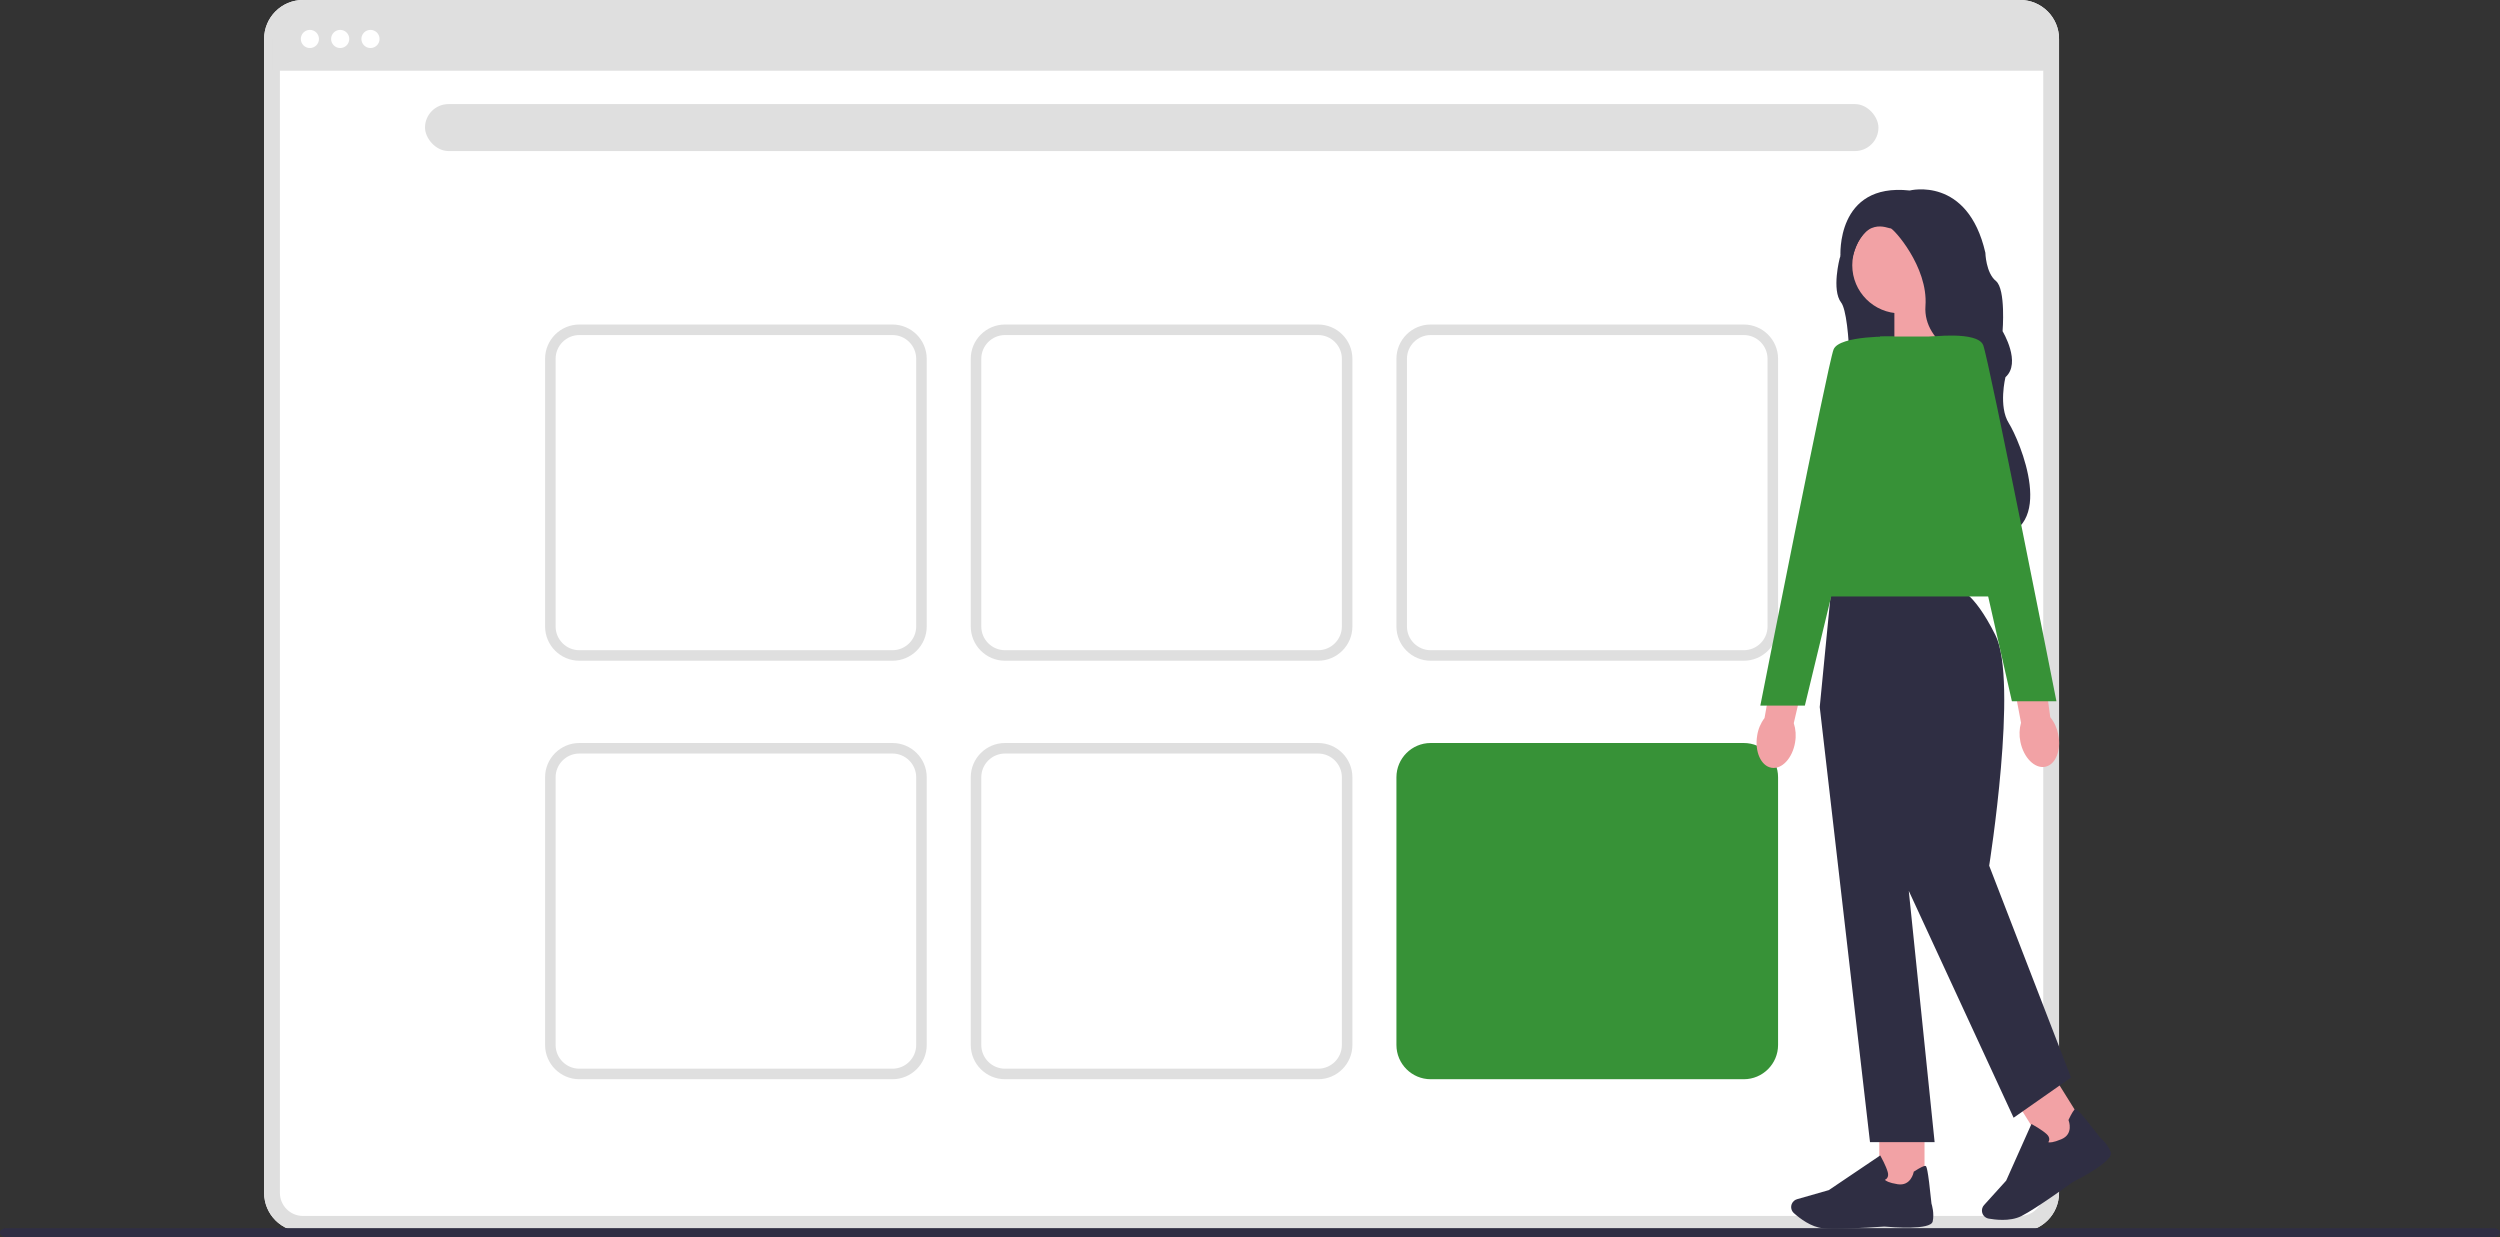 <svg xmlns="http://www.w3.org/2000/svg" xmlns:xlink="http://www.w3.org/1999/xlink" width="949.85" height="469.99" viewBox="0 0 949.85 469.99"><rect x="0" y="0" width="949.85" height="469.99" fill="#333333" stroke="none"/><path d="m767.55,468H115.11c-8.14,0-14.76-6.62-14.76-14.76V14.76c0-8.14,6.62-14.76,14.76-14.76h652.44c8.14,0,14.76,6.62,14.76,14.76v438.47c0,8.14-6.62,14.76-14.76,14.76Z" fill="#fff" stroke-width="0"></path><path d="m767.55,468H115.11c-8.14,0-14.76-6.62-14.76-14.76V14.76c0-8.14,6.62-14.76,14.76-14.76h652.44c8.14,0,14.76,6.62,14.76,14.76v438.47c0,8.14-6.62,14.76-14.76,14.76ZM115.11,6c-4.83,0-8.76,3.93-8.76,8.76v438.47c0,4.83,3.93,8.76,8.76,8.76h652.44c4.83,0,8.76-3.93,8.76-8.76V14.76c0-4.83-3.93-8.76-8.76-8.76H115.11Z" fill="#dfdfdf" stroke-width="0"></path><path d="m779.31,14.76v12.12H103.35v-12.12c0-6.5,5.27-11.76,11.76-11.76h652.44c6.5,0,11.76,5.27,11.76,11.76Z" fill="#dfdfdf" stroke-width="0"></path><circle cx="117.74" cy="14.8" r="3.45" fill="#fff" stroke-width="0"></circle><circle cx="129.25" cy="14.8" r="3.45" fill="#fff" stroke-width="0"></circle><circle cx="140.76" cy="14.8" r="3.45" fill="#fff" stroke-width="0"></circle><rect x="161.48" y="39.55" width="552.22" height="17.84" rx="8.92" ry="8.92" fill="#dfdfdf" stroke-width="0"></rect><path d="m339.08,251.04h-118.96c-7.18,0-13.02-5.84-13.02-13.02v-101.7c0-7.18,5.84-13.02,13.02-13.02h118.96c7.18,0,13.02,5.84,13.02,13.02v101.7c0,7.18-5.84,13.02-13.02,13.02Zm-118.96-123.74c-4.97,0-9.02,4.05-9.02,9.02v101.7c0,4.97,4.05,9.02,9.02,9.02h118.96c4.97,0,9.02-4.05,9.02-9.02v-101.7c0-4.97-4.05-9.02-9.02-9.02h-118.96Z" fill="#dfdfdf" stroke-width="0"></path><path d="m500.81,251.04h-118.96c-7.18,0-13.02-5.84-13.02-13.02v-101.7c0-7.18,5.84-13.02,13.02-13.02h118.96c7.18,0,13.02,5.84,13.02,13.02v101.7c0,7.18-5.84,13.02-13.02,13.02Zm-118.96-123.74c-4.97,0-9.02,4.05-9.02,9.02v101.7c0,4.97,4.05,9.02,9.02,9.02h118.96c4.97,0,9.02-4.05,9.02-9.02v-101.7c0-4.97-4.05-9.02-9.02-9.02h-118.96Z" fill="#dfdfdf" stroke-width="0"></path><path d="m662.54,251.04h-118.96c-7.18,0-13.02-5.84-13.02-13.02v-101.7c0-7.18,5.84-13.02,13.02-13.02h118.96c7.18,0,13.02,5.84,13.02,13.02v101.7c0,7.18-5.84,13.02-13.02,13.02Zm-118.96-123.74c-4.97,0-9.02,4.05-9.02,9.02v101.7c0,4.97,4.05,9.02,9.02,9.02h118.96c4.97,0,9.02-4.05,9.02-9.02v-101.7c0-4.97-4.05-9.02-9.02-9.02h-118.96Z" fill="#dfdfdf" stroke-width="0"></path><path d="m339.08,410.04h-118.96c-7.18,0-13.02-5.84-13.02-13.02v-101.7c0-7.18,5.84-13.02,13.02-13.02h118.96c7.18,0,13.02,5.84,13.02,13.02v101.7c0,7.18-5.84,13.02-13.02,13.02Zm-118.96-123.74c-4.97,0-9.02,4.05-9.02,9.02v101.7c0,4.97,4.05,9.02,9.02,9.02h118.96c4.97,0,9.02-4.05,9.02-9.02v-101.7c0-4.97-4.05-9.02-9.02-9.02h-118.96Z" fill="#dfdfdf" stroke-width="0"></path><path d="m500.81,410.04h-118.96c-7.18,0-13.02-5.84-13.02-13.02v-101.7c0-7.18,5.84-13.02,13.02-13.02h118.96c7.18,0,13.02,5.84,13.02,13.02v101.7c0,7.18-5.84,13.02-13.02,13.02Zm-118.96-123.74c-4.97,0-9.02,4.05-9.02,9.02v101.7c0,4.97,4.05,9.02,9.02,9.02h118.96c4.97,0,9.02-4.05,9.02-9.02v-101.7c0-4.97-4.05-9.02-9.02-9.02h-118.96Z" fill="#dfdfdf" stroke-width="0"></path><path d="m662.54,410.04h-118.96c-7.18,0-13.02-5.84-13.02-13.02v-101.7c0-7.18,5.84-13.02,13.02-13.02h118.96c7.18,0,13.02,5.84,13.02,13.02v101.7c0,7.18-5.84,13.02-13.02,13.02Z" fill="#379237" stroke-width="0"></path><path d="m0,468.3c0,.94,1.07,1.69,2.41,1.69h945.03c1.33,0,2.41-.75,2.41-1.69s-1.07-1.69-2.41-1.69H2.41c-1.33,0-2.41.75-2.41,1.69Z" fill="#2f2e43" stroke-width="0"></path><path d="m702.47,89.43l12.27-9.55s14,4.36,14.36,4.54,21.73,49.74,21.73,49.74c0,0-54.74,28.02-50.74,25.28,4-2.72,3.17-39.65-.55-44.46-3.73-4.82-.55-16.92-.55-16.92l3.45-8.64h.02Z" fill="#2f2e43" stroke-width="0"></path><polygon points="736.39 111.76 719.75 111.76 719.75 138.16 738.1 132.13 736.39 111.76" fill="#f2a2a5" stroke-width="0"></polygon><path id="uuid-e8a90abb-812c-425b-81fc-a172025cdd8e-44-44-46" d="m682.03,282.01c.43-2.41.26-4.9-.5-7.26l5.8-24.93-12.37-2.59-4.54,25.57c-1.48,1.96-2.44,4.26-2.8,6.68-1,6.05,1.43,11.53,5.41,12.22,3.98.7,8.01-3.64,9.01-9.69h0Z" fill="#f2a2a5" stroke-width="0"></path><rect x="714.02" y="427.7" width="17.18" height="24.37" fill="#f2a2a5" stroke-width="0"></rect><path d="m697.3,466.82c7.54,0,18.55-.79,18.63-.8,2.95.26,17.65,1.42,18.38-1.94.67-3.09-.32-6.32-.46-6.77-1.42-14.05-1.94-14.22-2.26-14.31-.5-.15-1.96.55-4.33,2.08l-.15.1-.03.17c-.04.21-1.09,5.37-6.07,4.59-3.41-.54-4.52-1.3-4.87-1.67.29-.13.65-.36.9-.75.37-.57.43-1.31.19-2.2-.64-2.33-2.56-5.78-2.64-5.93l-.22-.39-19.52,13.17-12.06,3.45c-.91.25-1.64.91-2.01,1.78h0c-.51,1.21-.2,2.63.79,3.51,2.19,1.97,6.55,5.34,11.11,5.76,1.21.11,2.82.16,4.63.16h0Z" fill="#2f2e43" stroke-width="0"></path><rect x="770.69" y="411.25" width="17.18" height="24.37" transform="translate(-106.02 476.52) rotate(-31.95)" fill="#f2a2a5" stroke-width="0"></rect><path d="m760.75,463.49c2.4,0,5.05-.34,7.28-1.47,5.63-2.83,19.32-12.78,19.4-12.85,2.63-1.33,15.72-8.13,14.56-11.37-1.07-2.98-3.62-5.2-3.97-5.5-8.64-11.18-9.16-11.04-9.48-10.95-.51.14-1.37,1.5-2.58,4.05l-.07.16.07.16c.08.21,1.92,5.14-2.72,7.1-3.18,1.35-4.52,1.3-5.01,1.16.18-.27.36-.65.37-1.12.02-.68-.32-1.35-1-1.97-1.78-1.64-5.23-3.55-5.38-3.63l-.39-.21-9.6,21.51-8.41,9.3c-.64.7-.91,1.64-.76,2.58h0c.21,1.3,1.23,2.33,2.53,2.56,1.32.23,3.17.48,5.19.48h0Z" fill="#2f2e43" stroke-width="0"></path><path d="m743.85,223.88s5.57,0,14.3,17.46c8.73,17.47-2.38,87.57-2.38,87.57l31.1,80.48-21.82,15.28-39.83-86.2,9.82,95.48h-24.55l-19.1-165.32,4.36-44.74h48.1s0,0,0,0Z" fill="#2f2e43" stroke-width="0"></path><polygon points="747.59 127.86 714.31 127.86 684.3 226.61 767.77 226.61 747.59 127.86" fill="#379237" stroke-width="0"></polygon><path d="m719.57,127.86l-33.83,140.22h-16.92s25.64-129.85,27.83-135.31c2.18-5.46,22.91-4.91,22.91-4.91h0Z" fill="#379237" stroke-width="0"></path><circle cx="722.03" cy="100.78" r="18.28" fill="#f2a2a5" stroke-width="0"></circle><path d="m699.26,97.45l4.48.76c4.18-16.74,13.65-11.27,14.55-11.46s14.36,14.54,13.27,29.46c-1.09,14.91,18.19,21.9,18.19,21.9,0,0,6.74,12.66.73,35.57s6.73,30.6,6.73,30.6c25.1-2.13,10.01-37.15,6.01-43.51-4-6.37-1.27-17.46-1.27-17.46,6.19-5.46-1.09-17.46-1.09-17.46,0,0,1.28-16.01-2.54-19.1-3.82-3.09-4-10.73-4-10.73-6.74-29.28-28.74-23.64-28.74-23.64-28.19-3.09-26.31,25.06-26.31,25.06Z" fill="#2f2e43" stroke-width="0"></path><path id="uuid-dec0bcbe-f1ad-43aa-8153-40375ac32d1e-45-45-47" d="m782.02,279.08h0c-.46-2.41-1.5-4.68-3.05-6.61l-3.44-25.37-12.49,1.98,4.83,25.52c-.67,2.36-.75,4.84-.24,7.24,1.21,6.01,5.42,10.26,9.39,9.5,3.97-.76,6.21-6.25,4.99-12.26h0Z" fill="#f2a2a5" stroke-width="0"></path><path d="m764.4,266.43h16.92s-25.64-129.85-27.83-135.31c-2.18-5.46-20.44-3.14-20.44-3.14,0,0,31.35,138.45,31.35,138.45Z" fill="#379237" stroke-width="0"></path></svg>